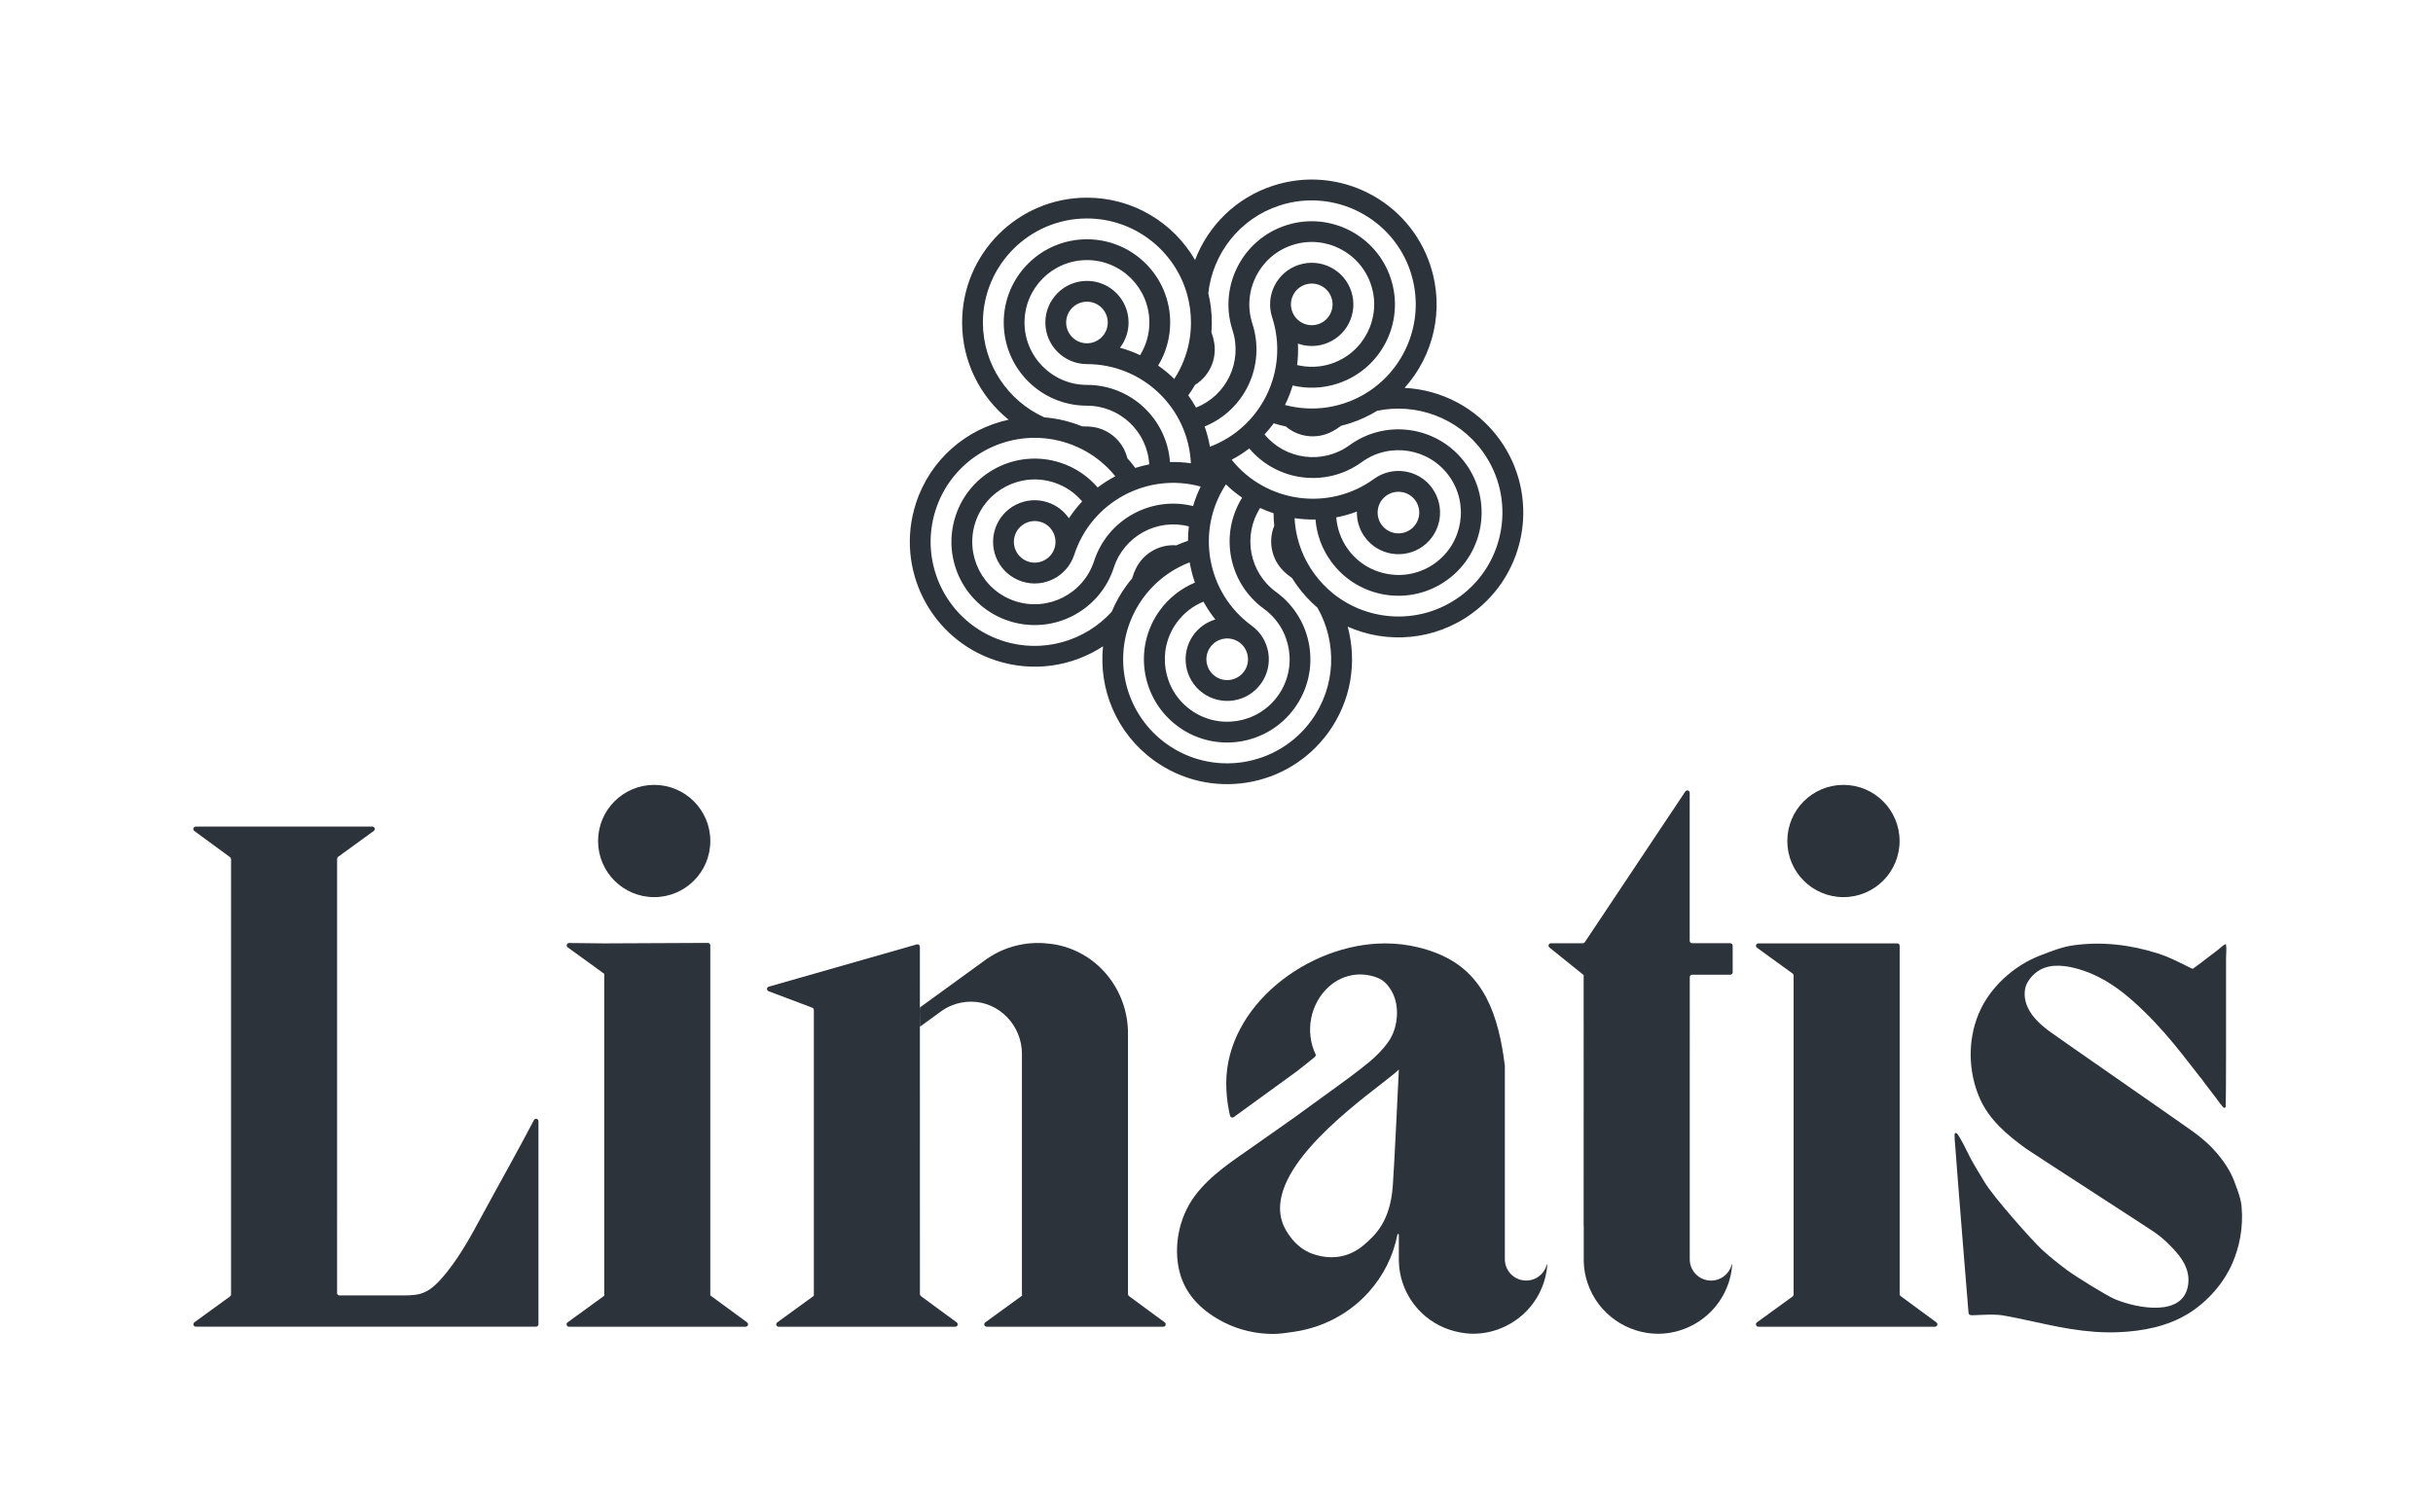 <svg width="140" height="87.032" version="1.1" viewBox="0 0 140 87.032" xmlns="http://www.w3.org/2000/svg">
 <g transform="translate(-1.73 .824)" fill="#2d333b">
  <path d="m54.436 28.141c0.822-2.528 2.911-4.289 5.335-4.808-1.634-1.316-2.679-3.333-2.679-5.596 0-3.969 3.216-7.184 7.184-7.184 2.658 0 4.979 1.443 6.221 3.588 0.748-1.962 2.342-3.579 4.494-4.279 3.775-1.225 7.827 0.84 9.053 4.613 0.821 2.529 0.165 5.182-1.491 7.026 2.096 0.105 4.127 1.123 5.457 2.953 2.333 3.211 1.622 7.703-1.589 10.036-2.15 1.562-4.877 1.758-7.142 0.753 0.548 2.026 0.209 4.274-1.122 6.103-2.333 3.211-6.825 3.922-10.035 1.59-2.15-1.562-3.179-4.093-2.922-6.561-1.757 1.148-4 1.519-6.151 0.819-3.773-1.225-5.839-5.28-4.613-9.052zm15.611-11.996c-0.698-2.531-3.021-4.395-5.772-4.395-3.3 0-5.986 2.685-5.986 5.986 0 2.425 1.45 4.518 3.529 5.459 0.557 0.044 1.116 0.152 1.671 0.333 0.176 0.058 0.348 0.12 0.515 0.188 0.091 0.004 0.181 0.007 0.272 0.007 0.036 0 0.072-0.003 0.107-0.003l0.004 0.008c1.078 0.049 1.968 0.81 2.214 1.823 0.162 0.179 0.313 0.363 0.455 0.557 0.264-0.084 0.531-0.152 0.804-0.206-0.11-1.88-1.677-3.376-3.584-3.376-2.645 0-4.789-2.144-4.789-4.789s2.144-4.789 4.789-4.789c2.645 0 4.789 2.143 4.789 4.789 0 0.907-0.254 1.757-0.693 2.48 0.331 0.23 0.641 0.486 0.929 0.768 0.114-0.176 0.219-0.356 0.313-0.544 0.004-0.008 0.008-0.017 0.012-0.023 0.313-0.624 0.522-1.31 0.601-2.034 0.022-0.212 0.034-0.429 0.034-0.646 0-0.551-0.074-1.086-0.216-1.593zm-9.519 16.494c-1.258-0.408-1.945-1.758-1.537-3.017 0.408-1.258 1.758-1.947 3.017-1.537 0.52 0.169 0.94 0.5 1.229 0.92 0.23-0.348 0.484-0.672 0.764-0.97-0.416-0.491-0.968-0.876-1.623-1.089-1.885-0.612-3.913 0.422-4.527 2.305-0.612 1.885 0.422 3.913 2.305 4.527 1.885 0.612 3.913-0.422 4.528-2.305 0.781-2.404 3.283-3.768 5.698-3.17 0.113-0.384 0.258-0.759 0.437-1.123-3.061-0.841-6.285 0.873-7.274 3.923-0.41 1.258-1.76 1.946-3.019 1.537zm1.111-3.415c-0.628-0.205-1.304 0.14-1.509 0.767-0.205 0.628 0.142 1.305 0.768 1.509 0.627 0.205 1.305-0.14 1.509-0.767 0.204-0.628-0.141-1.305-0.768-1.51zm11.565-1.406c-0.328-0.225-0.642-0.478-0.932-0.764-1.746 2.652-1.112 6.246 1.483 8.132 1.069 0.778 1.306 2.275 0.529 3.344-0.777 1.071-2.275 1.307-3.344 0.531-1.071-0.778-1.307-2.275-0.531-3.346 0.322-0.441 0.767-0.74 1.255-0.885-0.26-0.324-0.488-0.668-0.685-1.025-0.597 0.245-1.133 0.649-1.538 1.207-1.164 1.603-0.808 3.854 0.796 5.019 1.601 1.164 3.853 0.807 5.017-0.796 1.164-1.601 0.807-3.853-0.794-5.017-2.047-1.486-2.569-4.286-1.255-6.4zm10.933-0.548c0.777 1.071 0.54 2.568-0.529 3.346-1.069 0.777-2.568 0.54-3.344-0.531-0.322-0.441-0.469-0.958-0.455-1.467-0.389 0.147-0.786 0.26-1.188 0.335 0.05 0.642 0.269 1.277 0.673 1.835 1.164 1.603 3.416 1.96 5.019 0.796 1.601-1.164 1.959-3.414 0.795-5.019-1.164-1.601-3.416-1.959-5.017-0.794-2.047 1.486-4.872 1.119-6.476-0.785-0.315 0.243-0.653 0.462-1.013 0.65 1.982 2.481 5.598 2.99 8.193 1.102 1.069-0.777 2.568-0.54 3.344 0.529zm-2.906 2.111c0.388 0.535 1.138 0.653 1.673 0.265 0.533-0.388 0.653-1.138 0.265-1.673-0.389-0.533-1.138-0.651-1.673-0.265-0.535 0.389-0.653 1.14-0.265 1.673zm-4.759-14.963c1.258-0.408 2.609 0.279 3.017 1.538 0.408 1.258-0.279 2.609-1.538 3.017-0.519 0.169-1.056 0.147-1.535-0.021 0.021 0.415 0.004 0.828-0.048 1.233 0.625 0.151 1.299 0.14 1.953-0.073 1.883-0.612 2.92-2.642 2.307-4.527-0.612-1.883-2.642-2.92-4.527-2.307-1.885 0.612-2.918 2.643-2.307 4.527 0.782 2.404-0.44 4.979-2.747 5.916 0.133 0.374 0.236 0.764 0.305 1.166 2.972-1.119 4.572-4.402 3.579-7.452-0.408-1.258 0.279-2.609 1.538-3.017zm-0.399 2.647c0.204 0.628 0.881 0.973 1.509 0.768 0.628-0.203 0.973-0.881 0.768-1.509-0.203-0.628-0.881-0.973-1.509-0.768-0.628 0.203-0.973 0.881-0.768 1.509zm-4.696 19.352c-0.389 0.535-0.269 1.285 0.265 1.674 0.533 0.388 1.284 0.269 1.673-0.267 0.388-0.533 0.269-1.284-0.265-1.673-0.535-0.388-1.285-0.269-1.673 0.265zm-7.101-16.286c-1.322 0-2.394-1.072-2.394-2.394 0-1.322 1.072-2.394 2.394-2.394 1.323 0 2.394 1.071 2.394 2.394 0 0.547-0.187 1.05-0.495 1.453 0.401 0.109 0.789 0.253 1.159 0.427 0.338-0.547 0.533-1.19 0.533-1.88 0-1.981-1.611-3.592-3.592-3.592-1.981 0-3.592 1.611-3.592 3.592 0 1.981 1.611 3.592 3.592 3.592 2.528 0 4.598 1.957 4.778 4.44 0.397-0.011 0.8 0.013 1.203 0.07-0.147-3.173-2.772-5.707-5.981-5.707zm1.197-2.394c0-0.661-0.538-1.197-1.197-1.197s-1.197 0.536-1.197 1.197c0 0.661 0.538 1.197 1.197 1.197s1.197-0.537 1.197-1.197zm17.432-2.889c-1.02-3.14-4.406-4.865-7.545-3.845-2.307 0.749-3.85 2.777-4.102 5.045 0.132 0.542 0.201 1.108 0.201 1.691 0 0.186-0.007 0.368-0.022 0.551 0.025 0.087 0.051 0.173 0.078 0.258 0.012 0.033 0.023 0.066 0.036 0.102l-0.007 0.007c0.286 1.04-0.161 2.124-1.05 2.671-0.118 0.208-0.249 0.408-0.389 0.602 0.162 0.226 0.311 0.459 0.447 0.703 1.754-0.687 2.69-2.639 2.1-4.452-0.816-2.515 0.56-5.218 3.076-6.036 2.514-0.817 5.217 0.559 6.035 3.076 0.816 2.515-0.56 5.218-3.076 6.035-0.863 0.28-1.75 0.301-2.573 0.106-0.117 0.386-0.265 0.762-0.444 1.122 0.203 0.055 0.41 0.099 0.619 0.13 0.007 0 0.015 0.003 0.021 0.003 0.693 0.107 1.412 0.095 2.128-0.058 0.208-0.043 0.415-0.099 0.621-0.165 0.524-0.171 1.009-0.406 1.446-0.697 2.191-1.446 3.247-4.232 2.397-6.847zm2.812 18.675c2.671-1.941 3.265-5.692 1.324-8.363-1.427-1.963-3.83-2.804-6.066-2.341-0.476 0.291-0.991 0.532-1.545 0.712-0.174 0.056-0.351 0.106-0.525 0.148-0.076 0.05-0.151 0.102-0.227 0.155-0.029 0.021-0.058 0.044-0.085 0.065l-0.01-0.004c-0.902 0.592-2.07 0.503-2.865-0.173-0.234-0.049-0.466-0.11-0.693-0.184-0.164 0.224-0.341 0.437-0.531 0.641 1.197 1.454 3.342 1.744 4.887 0.623 2.139-1.556 5.136-1.081 6.689 1.058 1.555 2.14 1.08 5.136-1.058 6.69-2.14 1.555-5.136 1.08-6.69-1.06-0.533-0.734-0.827-1.57-0.896-2.414-0.403 0.008-0.805-0.018-1.203-0.076 0.011 0.209 0.033 0.418 0.065 0.625 0 0.01 0.003 0.018 0.004 0.025 0.113 0.69 0.348 1.369 0.712 2.001 0.104 0.186 0.223 0.366 0.351 0.542 0.324 0.445 0.7 0.834 1.111 1.163 2.052 1.636 5.027 1.777 7.252 0.162zm-16.891 8.446c2.671 1.941 6.422 1.346 8.362-1.325 1.427-1.963 1.483-4.509 0.352-6.491-0.425-0.362-0.812-0.779-1.155-1.251-0.107-0.148-0.209-0.301-0.304-0.454-0.07-0.058-0.143-0.111-0.219-0.166-0.029-0.022-0.061-0.04-0.089-0.062v-0.01c-0.84-0.674-1.115-1.81-0.72-2.775-0.025-0.239-0.039-0.478-0.04-0.719-0.263-0.087-0.52-0.187-0.771-0.305-1.016 1.587-0.628 3.715 0.917 4.837 2.139 1.556 2.615 4.55 1.058 6.689-1.555 2.14-4.55 2.616-6.689 1.06-2.14-1.556-2.615-4.55-1.06-6.69 0.535-0.734 1.238-1.271 2.019-1.599-0.133-0.381-0.232-0.77-0.301-1.167-0.195 0.076-0.388 0.161-0.575 0.257 0 0-0.012 0.007-0.019 0.011-0.623 0.319-1.196 0.753-1.685 1.295-0.144 0.158-0.279 0.324-0.407 0.5-0.323 0.445-0.577 0.922-0.761 1.414-0.924 2.459-0.14 5.332 2.087 6.949zm-9.409-5.911c2.309 0.751 4.751 0.017 6.285-1.674 0.213-0.515 0.488-1.013 0.83-1.482 0.107-0.148 0.221-0.293 0.338-0.432 0.032-0.084 0.062-0.171 0.091-0.257 0.012-0.034 0.021-0.067 0.03-0.103l0.011-0.003c0.381-1.009 1.379-1.623 2.419-1.544 0.219-0.099 0.441-0.186 0.668-0.26 0-0.276 0.019-0.555 0.051-0.83-1.823-0.473-3.727 0.554-4.317 2.369-0.816 2.515-3.519 3.893-6.035 3.075-2.515-0.817-3.893-3.519-3.075-6.035 0.817-2.516 3.519-3.893 6.035-3.075 0.865 0.28 1.593 0.783 2.144 1.427 0.322-0.245 0.662-0.461 1.017-0.646-0.132-0.162-0.272-0.319-0.422-0.467-0.005-7e-3 -0.011-0.013-0.016-0.017-0.498-0.495-1.087-0.906-1.755-1.203-0.194-0.089-0.393-0.166-0.599-0.232-0.525-0.172-1.058-0.265-1.586-0.289-2.621-0.114-5.108 1.518-5.958 4.132-1.02 3.14 0.704 6.524 3.843 7.544z" stroke-width=".167"/>
  <g transform="matrix(.167 0 0 .167 6.256 2.84)" clip-rule="evenodd" fill-rule="evenodd">
   <path d="m361.9 424.74c-0.214-0.156-0.337-0.404-0.337-0.667v-89.564c0.14-15.474-10.885-28.946-26.211-31.113-3.567-0.503-7.044-0.453-10.332 0.148-4.359 0.775-8.404 2.472-11.931 4.878-0.091 0.05-0.173 0.115-0.255 0.173l-1.08 0.791-21.9 15.894-0.058 1.22 0.058 5.421 6.987-5.075 0.28-0.206c1.195-0.874 2.496-1.599 3.897-2.134 2.044-0.824 4.293-1.253 6.641-1.228 9.69 0.115 17.361 8.314 17.361 18.004v83.211h0.181l-12.821 9.319c-0.642 0.47-0.313 1.491 0.487 1.491h60.874c0.799 0 1.128-1.013 0.486-1.491l-12.335-9.072z"/>
   <path d="m217.64 424.49v-120.64c0-0.453-0.371-0.824-0.824-0.824l-35.711 0.165-12.103-0.132c-0.8-8e-3 -1.146 1.022-0.495 1.491l12.59 9.13v110.95l-12.639 9.187c-0.643 0.47-0.313 1.492 0.486 1.492h60.882c0.799 0 1.129-1.014 0.486-1.492l-12.681-9.319z"/>
   <path d="m198.31 287.25c10.687 0 19.338-8.66 19.338-19.338 0-10.679-8.651-19.347-19.338-19.347s-19.338 8.66-19.338 19.347 8.66 19.338 19.338 19.338z"/>
   <path d="m745.28 393.92c-0.198-2.101-0.807-4.021-1.524-5.99-0.668-1.797-1.302-3.717-2.184-5.397-1.73-3.313-3.979-6.328-6.583-8.998-1.928-1.986-4.12-3.757-6.345-5.405-2.653-1.969-47.451-33.024-49.701-34.713-3.37-2.53-6.863-5.752-8.025-9.946-0.585-2.101-0.585-4.671 0.47-6.624 0.997-1.862 2.521-3.436 4.35-4.483 4.07-2.348 9.352-1.507 13.628-0.239 2.357 0.701 4.639 1.648 6.823 2.752 5.949 3.016 11.065 7.424 15.803 12.055 4.672 4.565 8.924 9.533 12.969 14.642 1.953 2.472 3.889 4.96 5.809 7.457 0.651 0.65 1.178 1.532 1.739 2.274 0.618 0.799 1.227 1.598 1.845 2.406 0.783 1.021 1.566 2.043 2.34 3.073 0.717 0.964 1.393 1.961 2.192 2.851 0.165 0.181 0.445 0.329 0.659 0.206 0.107-0.058 0.182-0.173 0.215-0.297 0.033-0.123 0.033-0.247 0.024-0.371-0.016-1.186 0.058-2.348 0.066-3.534 8e-3 -1.286 0.025-2.563 0.033-3.848 0.017-3.832 0.033-7.663 0.033-11.494v-31.962c0-1.557 0.247-3.394-0.041-4.911-0.915 0.256-1.945 1.385-2.719 1.97-1.22 0.931-2.439 1.862-3.667 2.785-1.557 1.178-3.09 2.439-4.705 3.543-0.107 0.074-0.28 0.255-0.42 0.206-0.148-0.05-0.296-0.107-0.445-0.173-0.296-0.132-0.576-0.272-0.857-0.421-0.576-0.28-1.153-0.568-1.722-0.856-0.576-0.289-1.153-0.569-1.73-0.849s-1.162-0.56-1.739-0.824c-0.585-0.272-1.17-0.527-1.763-0.783-0.593-0.247-1.186-0.486-1.788-0.708-0.601-0.231-1.211-0.445-1.821-0.635-9.393-3.007-19.338-4.219-29.176-2.826-4.046 0.568-7.646 2.052-11.412 3.494-9.195 3.518-17.534 11.106-21.291 20.228-3.774 9.162-3.543 19.857 0.396 28.929 3.271 7.539 9.582 12.796 16.141 17.534 1.277 0.922 42.137 27.33 43.859 28.533 1.574 1.096 3.106 2.291 4.474 3.609 3.996 3.865 8.116 8.38 7.399 14.403-1.409 11.725-17.855 8.272-25.106 5.298-2.949-1.203-13.776-7.959-16.429-9.929-2.958-2.208-5.892-4.498-8.627-6.987-3.601-3.287-17.246-18.737-20.039-23.532-1.615-2.769-3.362-5.455-4.861-8.289-0.165-0.321-0.338-0.643-0.495-0.964-0.667-1.31-1.293-2.629-1.977-3.93-0.338-0.651-0.692-1.294-1.071-1.92-0.19-0.313-0.379-0.626-0.585-0.94-0.165-0.255-0.363-0.593-0.635-0.758-0.156-0.098-0.37-0.123-0.519-8e-3 -0.164 0.124-0.181 0.363-0.173 0.569 0 0.618 0.025 1.244 0.058 1.862 0.033 0.626 0.124 1.244 0.165 1.87 0.717 10.226 4.367 54.958 4.581 57.521 0.074 0.799 0.618 0.923 1.368 0.898 0.766-0.017 1.532-0.058 2.299-0.091 2.331-0.107 4.68-0.214 6.987-8e-3 2.15 0.181 10.975 2.118 11.997 2.348 1.021 0.223 2.043 0.453 3.073 0.668 0.552 0.107 1.104 0.23 1.656 0.346 5.232 1.112 10.621 2.051 16.001 2.439 2.744 0.197 5.496 0.263 8.248 0.148 8.437-0.354 17.089-1.994 24.364-6.575 6.436-4.054 11.898-10.25 14.939-17.237 1.219-2.794 2.117-5.743 2.669-8.759 0.643-3.527 0.824-7.144 0.487-10.712z"/>
   <path d="m608.08 287.25c10.687 0 19.347-8.66 19.347-19.338 0-10.679-8.66-19.347-19.347-19.347-10.686 0-19.338 8.66-19.338 19.347s8.66 19.338 19.338 19.338z"/>
   <path d="m627.79 424.74c-0.215-0.157-0.338-0.404-0.338-0.667v-120.06c0-0.453-0.371-0.824-0.824-0.824h-47.864c-0.799 0-1.129 1.022-0.486 1.491l12.294 8.907c0.214 0.157 0.337 0.404 0.337 0.668v109.95c0 0.264-0.123 0.511-0.337 0.668l-12.302 8.94c-0.643 0.469-0.313 1.491 0.486 1.491h60.874c0.799 0 1.129-1.013 0.486-1.491l-12.335-9.072z"/>
   <path d="m569.08 303.13h-13.15c-0.453 0-0.824-0.37-0.824-0.824v-51.011c0-0.816-1.055-1.137-1.508-0.453l-34.623 51.926c-0.156 0.23-0.412 0.371-0.684 0.371h-11c-0.774 0-1.12 0.98-0.519 1.466l11.643 9.385h0.148v16.174c0 0.05 0 0.099 8e-3 0.157v1.401l-8e-3 11.708c8e-3 0 8e-3 0.404 8e-3 0.404v0.198l-8e-3 56.523c0-0.041 8e-3 -0.091 8e-3 -0.132l0.025-0.148v12.466c0.058 2.571 0.495 5.035 1.269 7.358 0.882 2.695 2.225 5.232 3.939 7.49 3.205 4.202 7.704 7.374 12.754 8.948 6.238 1.945 12.632 1.508 18.556-1.277 0.56-0.264 1.112-0.552 1.656-0.857 6.649-3.749 11.453-10.382 12.714-18.201 0.024-0.148 0.049-0.297 0.066-0.453 0.049-0.371 0.099-0.742 0.132-1.121 0.016-0.148 0.024-0.296 0.041-0.445 8e-3 -0.14 8e-3 -0.263 0-0.403v-0.042c0-0.016-0.017-0.024-0.033-0.024-0.017 0-0.025 0-0.033 0.016-8e-3 8e-3 -0.017 0.025-0.017 0.033-0.132 0.346-0.23 0.709-0.37 1.046-0.099 0.248-0.215 0.487-0.338 0.717-0.124 0.231-0.256 0.453-0.404 0.668-0.148 0.214-0.305 0.42-0.47 0.618-0.164 0.197-0.346 0.387-0.535 0.568-0.19 0.181-0.387 0.346-0.593 0.511-0.206 0.157-0.421 0.305-0.643 0.445-0.223 0.14-0.453 0.264-0.692 0.371-0.239 0.115-0.486 0.214-0.734 0.296-0.255 0.091-0.51 0.157-0.766 0.223-0.264 0.058-0.535 0.107-0.799 0.132-0.272 0.033-0.552 0.049-0.824 0.049-4.054 0-7.35-3.287-7.35-7.35v-57.545s8e-3 -33.963 8e-3 -39.706c0-0.453 0.371-0.816 0.824-0.816h13.134c0.453 0 0.824-0.371 0.824-0.824v-9.204c0-0.453-0.371-0.823-0.824-0.823zm-19.478 107.8s-9e-3 -0.025-9e-3 -0.033h9e-3z"/>
   <path d="m505.95 413.74c-0.149 0.396-0.272 0.799-0.445 1.187-0.066 0.165-0.149 0.321-0.223 0.478-0.082 0.164-0.173 0.313-0.263 0.469-0.091 0.149-0.19 0.297-0.289 0.437-0.107 0.148-0.214 0.288-0.321 0.42-0.116 0.14-0.231 0.272-0.354 0.396-0.124 0.123-0.248 0.247-0.379 0.371-0.132 0.115-0.264 0.23-0.404 0.337s-0.28 0.215-0.429 0.313c-0.14 0.099-0.296 0.19-0.445 0.281-0.156 0.082-0.313 0.164-0.469 0.247-0.165 0.074-0.33 0.148-0.495 0.214-0.164 0.066-0.337 0.124-0.51 0.173-0.174 0.058-0.347 0.107-0.52 0.148-0.181 0.042-0.362 0.074-0.543 0.099-0.182 0.033-0.363 0.05-0.552 0.066-0.182 8e-3 -0.371 0.017-0.561 0.017-4.045-9e-3 -7.333-3.296-7.333-7.35v-66.658c-2.175-17.518-7.16-32.118-22.931-38.594-2.249-0.923-4.597-1.69-7.012-2.258-3.608-0.873-7.39-1.335-11.28-1.335-26.613 0-54.776 21.571-54.776 48.185 0 1.632 0.082 3.238 0.239 4.829 0.165 1.639 0.412 3.262 0.733 4.853 0.107 0.511 0.223 1.03 0.346 1.532 0.14 0.569 0.816 0.808 1.285 0.462l2.753-2.003 11.93-8.668 7.144-5.191c1.912-1.524 3.865-3.023 5.751-4.589 0.239-0.198 0.421-0.412 0.618-0.659 0.05-0.058 0.091-0.115 0.099-0.181 8e-3 -0.075-0.016-0.14-0.049-0.198-3.823-7.927-1.928-17.732 4.614-23.549 2.554-2.282 5.743-3.724 9.171-4.054 2.71-0.255 5.479 0.198 7.975 1.286 1.846 0.807 3.338 2.57 4.343 4.309 2.117 3.667 2.323 8.289 1.277 12.326-0.404 1.541-1.005 3.041-1.838 4.409-1.137 1.853-2.719 3.6-4.251 5.157-1.673 1.706-3.551 3.206-5.438 4.672-0.033 0.025-0.066 0.058-0.099 0.083-4.738 3.699-9.69 7.209-14.576 10.761l-8.421 6.122c-4.622 3.254-9.245 6.509-13.867 9.764-7.333 5.166-15.235 10.134-20.64 17.459-5.364 7.292-7.408 17.336-5.175 26.128 2.069 8.165 8.149 13.793 15.565 17.492 5.026 2.505 10.67 3.782 16.281 3.857 2.621 0.033 5.208-0.396 7.803-0.783 9.789-1.459 18.836-6.229 25.469-13.595 5.042-5.595 8.536-12.508 9.945-19.891 0.058-0.296 0.486-0.255 0.486 0.05v9.162c0.066 2.563 0.503 5.026 1.269 7.35 1.5 4.573 4.317 8.668 8.025 11.733 3.922 3.238 8.677 5.158 13.711 5.743 3.741 0.437 7.58-0.066 11.123-1.327 3.238-1.153 6.295-2.991 8.825-5.314 2.299-2.118 4.21-4.656 5.603-7.457 1.137-2.291 1.928-4.746 2.332-7.276 0.074-0.486 0.148-0.98 0.197-1.474 0.033-0.322 0.066-0.643 0.05-0.973 0-0.024 0-0.049-0.033-0.057-0.025 0-0.041 0.024-0.05 0.041zm-53.146-26.894c-0.922 11.964-5.743 16.743-10.192 20.467-4.317 3.618-10.275 5.348-17.328 2.925-6.311-2.167-9.591-8.264-10.448-10.629-6.097-16.891 20.789-37.753 33.89-47.913 2.892-2.249 5.117-3.971 6.163-5.018 0 0-1.598 33.857-2.085 40.168z"/>
   <path d="m290.21 424.74c-0.214-0.157-0.338-0.404-0.338-0.667l-0.016-119.75c0-0.544-0.528-0.94-1.047-0.791l-35.644 10.184-15.383 4.391c-0.767 0.215-0.808 1.286-0.066 1.566l15.07 5.693c0.321 0.124 0.536 0.429 0.536 0.775v98.504l-12.623 9.179c-0.643 0.47-0.314 1.491 0.486 1.491h60.874c0.799 0 1.128-1.013 0.486-1.491l-12.335-9.072z"/>
   <path d="m156.87 364.1c-5.784 11.065-11.972 21.95-17.912 32.941-3.585 6.633-7.226 13.349-11.931 19.265-0.692 0.865-1.401 1.722-2.143 2.546-5.446 6.113-8.527 5.668-16.108 5.668h-18.91c-0.453 0-0.824-0.362-0.824-0.815 0-4.755 0-28.649 0.008-28.649v-121.02c0-0.264 0.123-0.511 0.338-0.667l12.302-8.94c0.643-0.47 0.313-1.492-0.486-1.492h-60.882c-0.799 0-1.129 1.014-0.486 1.492l12.343 9.072c0.214 0.156 0.338 0.403 0.338 0.659 0 3.576 0 29.003-0.008 29.003v121.02c0 0.263-0.124 0.51-0.338 0.667l-12.302 8.94c-0.643 0.47-0.313 1.491 0.486 1.491h48.688l68.562 9e-3c0.453 0 0.824-0.371 0.824-0.824v-70.004c0-0.865-1.154-1.145-1.549-0.379z"/>
  </g>
 </g>
</svg>
